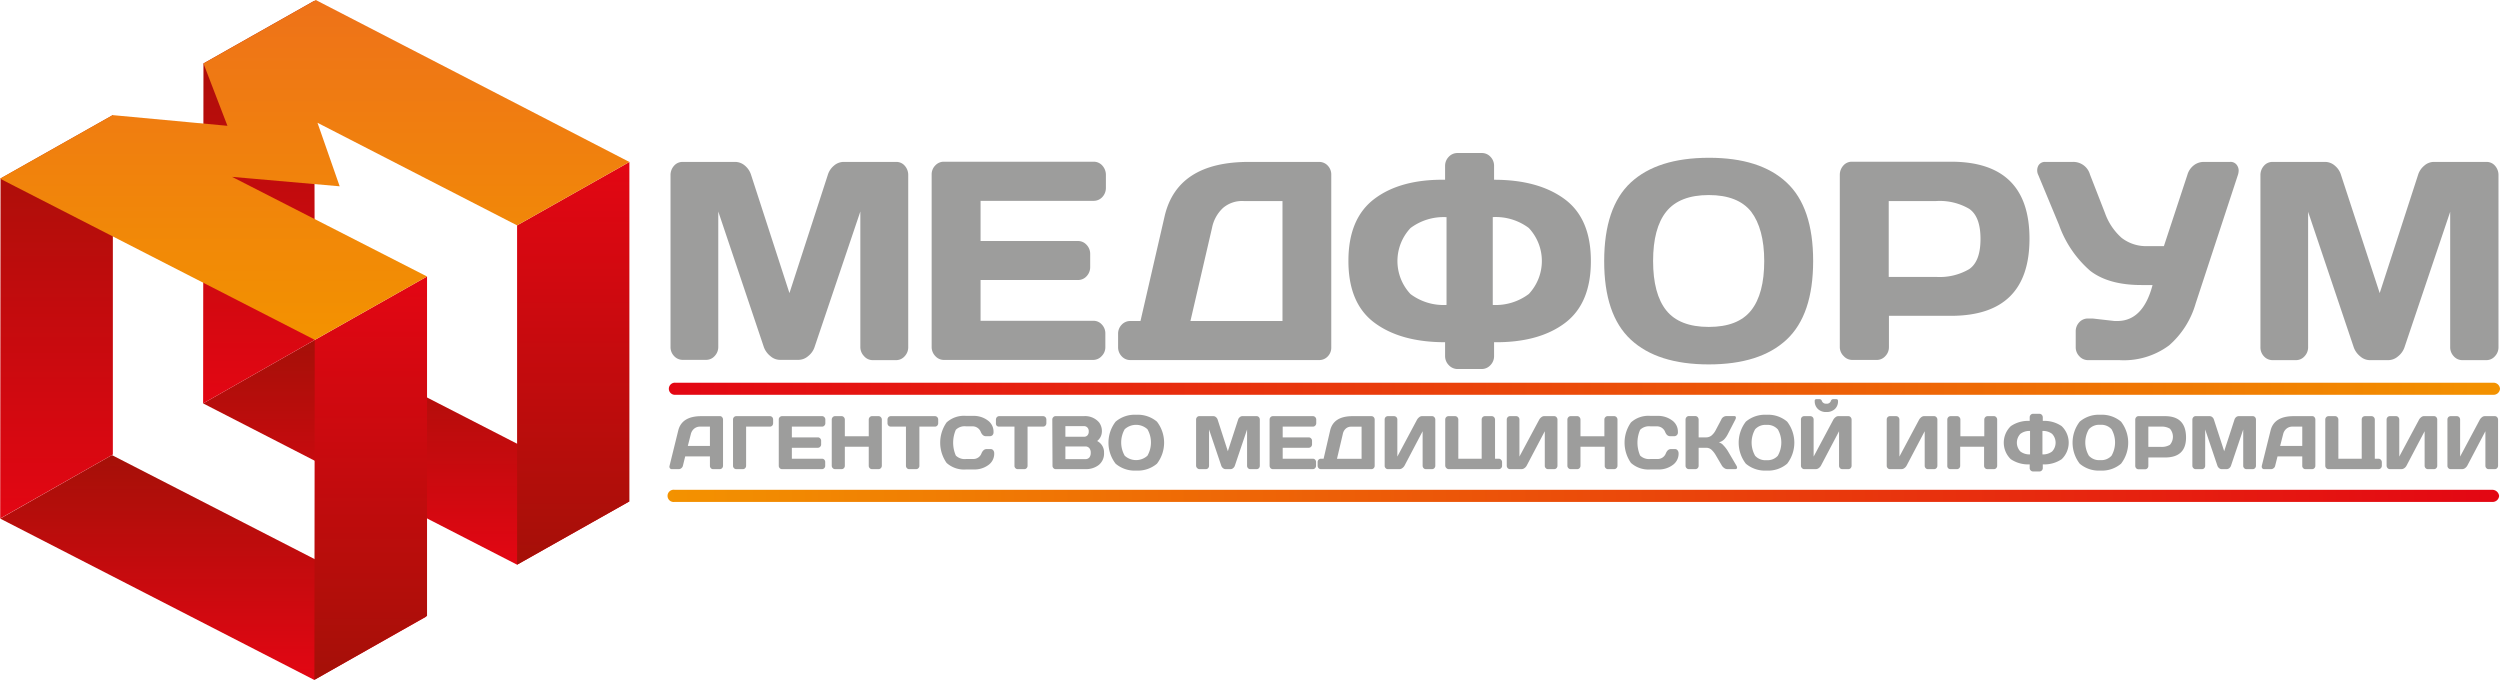 <?xml version="1.0" encoding="UTF-8"?> <svg xmlns="http://www.w3.org/2000/svg" xmlns:xlink="http://www.w3.org/1999/xlink" id="Слой_1" data-name="Слой 1" viewBox="0 0 362.85 98.68"> <defs> <style>.cls-1{fill:url(#linear-gradient);}.cls-2{fill:url(#linear-gradient-2);}.cls-3{fill:url(#linear-gradient-3);}.cls-4{fill:url(#linear-gradient-4);}.cls-5{fill:url(#linear-gradient-5);}.cls-6{fill:url(#linear-gradient-6);}.cls-7{fill:none;stroke:#1d1d1b;stroke-miterlimit:10;}.cls-8{fill:url(#linear-gradient-7);}.cls-9{fill:url(#linear-gradient-8);}.cls-10{fill:#9d9d9c;}.cls-11{fill:url(#linear-gradient-9);}.cls-12{fill:url(#linear-gradient-10);}</style> <linearGradient id="linear-gradient" x1="60.41" y1="81.96" x2="60.41" y2="49.33" gradientUnits="userSpaceOnUse"> <stop offset="0" stop-color="#e30613"></stop> <stop offset="1" stop-color="#a51008"></stop> </linearGradient> <linearGradient id="linear-gradient-2" x1="30.96" y1="98.68" x2="30.96" y2="66.05" xlink:href="#linear-gradient"></linearGradient> <linearGradient id="linear-gradient-3" x1="37.59" y1="58.55" x2="37.59" y2="0.13" xlink:href="#linear-gradient"></linearGradient> <linearGradient id="linear-gradient-4" x1="22.81" y1="98.68" x2="22.81" y2="75.27" xlink:href="#linear-gradient"></linearGradient> <linearGradient id="linear-gradient-5" x1="83.2" y1="81.96" x2="83.2" y2="23.51" gradientUnits="userSpaceOnUse"> <stop offset="0" stop-color="#a51008"></stop> <stop offset="1" stop-color="#e30613"></stop> </linearGradient> <linearGradient id="linear-gradient-6" x1="53.8" y1="98.68" x2="53.8" y2="40.13" xlink:href="#linear-gradient-5"></linearGradient> <linearGradient id="linear-gradient-7" x1="8.2" y1="75.25" x2="8.2" y2="16.71" xlink:href="#linear-gradient"></linearGradient> <linearGradient id="linear-gradient-8" x1="45.67" y1="49.33" x2="45.67" gradientUnits="userSpaceOnUse"> <stop offset="0" stop-color="#f39200"></stop> <stop offset="1" stop-color="#ee7219"></stop> </linearGradient> <linearGradient id="linear-gradient-9" x1="208.66" y1="354.75" x2="474.46" y2="354.75" gradientUnits="userSpaceOnUse"> <stop offset="0" stop-color="#e30613"></stop> <stop offset="1" stop-color="#f39200"></stop> </linearGradient> <linearGradient id="linear-gradient-10" x1="208.52" y1="370.3" x2="474.33" y2="370.3" gradientUnits="userSpaceOnUse"> <stop offset="0" stop-color="#f39200"></stop> <stop offset="1" stop-color="#e30613"></stop> </linearGradient> </defs> <polygon class="cls-1" points="91.35 72.77 75.05 81.96 29.48 58.55 45.69 49.33 91.35 72.77"></polygon> <polyline class="cls-2" points="0.03 75.27 16.24 66.05 61.9 89.48 45.6 98.68"></polyline> <polyline class="cls-3" points="29.53 9.21 45.6 0.13 45.69 49.33 29.48 58.55"></polyline> <line class="cls-4" x1="45.6" y1="98.68" x2="0.03" y2="75.27"></line> <polygon class="cls-5" points="91.35 72.77 75.05 81.96 75.05 32.71 91.35 23.51 91.35 72.77"></polygon> <polyline class="cls-6" points="45.63 98.68 45.68 49.34 61.98 40.13 61.98 89.39 45.63 98.68"></polyline> <path class="cls-7" d="M186.66,331" transform="translate(-111.61 -298.33)"></path> <path class="cls-7" d="M173.59,338.46" transform="translate(-111.61 -298.33)"></path> <path class="cls-7" d="M144.77,316.59" transform="translate(-111.61 -298.33)"></path> <path class="cls-7" d="M128.11,315" transform="translate(-111.61 -298.33)"></path> <path class="cls-7" d="M141.14,307.53" transform="translate(-111.61 -298.33)"></path> <path class="cls-7" d="M144.77,316.59" transform="translate(-111.61 -298.33)"></path> <path class="cls-7" d="M161.07,325.37" transform="translate(-111.61 -298.33)"></path> <path class="cls-7" d="M144.41,323.81" transform="translate(-111.61 -298.33)"></path> <path class="cls-7" d="M157.44,316.31" transform="translate(-111.61 -298.33)"></path> <path class="cls-7" d="M161.07,325.37" transform="translate(-111.61 -298.33)"></path> <polyline class="cls-8" points="0.08 25.91 16.38 16.71 16.38 65.97 0.03 75.25"></polyline> <polyline class="cls-9" points="0 25.93 45.69 49.33 61.98 40.13 33.68 25.67 49.3 27.04 46.08 17.82 75.05 32.71 91.35 23.51 45.83 0 34.11 6.62 29.53 9.21 33.01 18.26 16.35 16.71 16.35 16.71 0 25.93"></polyline> <path class="cls-10" d="M208.79,365.93l1.26-5.11c.34-1.39,1.46-2.09,3.35-2.09h2.71a.37.37,0,0,1,.31.15.51.51,0,0,1,.13.35v6.7a.48.48,0,0,1-.14.35.45.45,0,0,1-.34.14h-.95a.42.42,0,0,1-.34-.14.48.48,0,0,1-.13-.36v-1.35h-3.59l-.33,1.35a.63.63,0,0,1-.23.36.55.55,0,0,1-.37.14h-1a.32.32,0,0,1-.28-.12.35.35,0,0,1-.08-.21A.41.41,0,0,1,208.79,365.93Zm2.65-2.88h3.21v-2.8h-1.44a1.32,1.32,0,0,0-.84.29,1.45,1.45,0,0,0-.49.79Z" transform="translate(-111.61 -298.33)"></path> <path class="cls-10" d="M218,365.93v-6.69a.49.49,0,0,1,.14-.37.46.46,0,0,1,.34-.14h4.87a.46.46,0,0,1,.34.14.52.52,0,0,1,.13.37v.5a.52.52,0,0,1-.13.37.46.46,0,0,1-.34.14h-3.45v5.68a.48.48,0,0,1-.14.35.42.42,0,0,1-.33.14h-.95a.44.44,0,0,1-.34-.14A.48.48,0,0,1,218,365.93Z" transform="translate(-111.61 -298.33)"></path> <path class="cls-10" d="M224.64,365.91v-6.68a.48.48,0,0,1,.14-.36.48.48,0,0,1,.34-.14h5.81a.43.43,0,0,1,.33.15.48.48,0,0,1,.14.36v.5a.48.48,0,0,1-.14.36.43.43,0,0,1-.33.15h-4.39v1.56h3.78a.43.43,0,0,1,.33.15.46.46,0,0,1,.14.35v.51a.45.45,0,0,1-.14.35.43.43,0,0,1-.33.15h-3.78v1.59h4.38a.42.42,0,0,1,.33.14.49.49,0,0,1,.13.35v.52a.48.48,0,0,1-.14.36.44.44,0,0,1-.34.14h-5.78a.44.44,0,0,1-.34-.14A.49.49,0,0,1,224.64,365.91Z" transform="translate(-111.61 -298.33)"></path> <path class="cls-10" d="M232.33,365.92v-6.68a.52.52,0,0,1,.14-.36.45.45,0,0,1,.35-.15h.94a.43.43,0,0,1,.33.15.52.52,0,0,1,.14.36v2.41h3.47v-2.41a.52.52,0,0,1,.14-.36.45.45,0,0,1,.34-.15h.93a.45.45,0,0,1,.35.15.52.52,0,0,1,.14.36v6.68a.49.49,0,0,1-.15.36.42.42,0,0,1-.34.14h-.93a.44.44,0,0,1-.34-.14.48.48,0,0,1-.14-.35v-2.76h-3.47v2.76a.48.48,0,0,1-.14.35.42.42,0,0,1-.33.14h-.94a.44.44,0,0,1-.34-.14A.49.49,0,0,1,232.33,365.92Z" transform="translate(-111.61 -298.33)"></path> <path class="cls-10" d="M240.42,359.74v-.5a.53.53,0,0,1,.14-.37.48.48,0,0,1,.34-.14h6.4a.46.46,0,0,1,.34.14.53.53,0,0,1,.14.37v.5a.53.53,0,0,1-.14.37.46.46,0,0,1-.34.14h-2.25v5.68a.45.45,0,0,1-.14.35.42.42,0,0,1-.33.14h-1a.42.42,0,0,1-.34-.14.48.48,0,0,1-.14-.35v-5.68H240.9a.48.48,0,0,1-.34-.14A.53.53,0,0,1,240.42,359.74Z" transform="translate(-111.61 -298.33)"></path> <path class="cls-10" d="M249,365.52a5.11,5.11,0,0,1,0-5.88,3.75,3.75,0,0,1,2.81-.95h1.12a3.37,3.37,0,0,1,2,.63,2,2,0,0,1,.88,1.73.59.59,0,0,1-.17.46.56.56,0,0,1-.35.13h-.6c-.3,0-.54-.19-.72-.59a1.27,1.27,0,0,0-1.24-.84h-.89a1.8,1.8,0,0,0-1.5.5,4.68,4.68,0,0,0,0,3.74,1.83,1.83,0,0,0,1.5.5h1a1.25,1.25,0,0,0,1.23-.84c.18-.4.42-.6.73-.6h.6a.45.45,0,0,1,.38.19.67.67,0,0,1,.13.41,2,2,0,0,1-.87,1.73,3.39,3.39,0,0,1-2,.63h-1.23A3.79,3.79,0,0,1,249,365.52Z" transform="translate(-111.61 -298.33)"></path> <path class="cls-10" d="M256.16,359.74v-.5a.53.53,0,0,1,.14-.37.46.46,0,0,1,.34-.14H263a.48.48,0,0,1,.34.14.53.53,0,0,1,.14.37v.5a.53.53,0,0,1-.14.37.48.48,0,0,1-.34.14h-2.25v5.68a.48.48,0,0,1-.14.35.42.42,0,0,1-.34.14h-.95a.42.42,0,0,1-.33-.14.45.45,0,0,1-.14-.35v-5.68h-2.25a.46.46,0,0,1-.34-.14A.53.53,0,0,1,256.16,359.74Z" transform="translate(-111.61 -298.33)"></path> <path class="cls-10" d="M264.34,359.24a.48.48,0,0,1,.14-.36.43.43,0,0,1,.34-.15h4.09a2.66,2.66,0,0,1,2.23.92,2.1,2.1,0,0,1,.4,1.3,1.79,1.79,0,0,1-.69,1.39,1.82,1.82,0,0,1,1,1.71,2.12,2.12,0,0,1-.77,1.77,3,3,0,0,1-1.9.6h-4.33a.42.42,0,0,1-.34-.14.48.48,0,0,1-.14-.36Zm1.9,2.48h2.69a.66.66,0,0,0,.51-.2.79.79,0,0,0,.19-.57.76.76,0,0,0-.19-.56.64.64,0,0,0-.51-.21h-2.69Zm0,3.25h2.88a.75.75,0,0,0,.6-.24,1.08,1.08,0,0,0,.2-.68,1,1,0,0,0-.2-.67.73.73,0,0,0-.6-.25h-2.88Z" transform="translate(-111.61 -298.33)"></path> <path class="cls-10" d="M279.53,365.63a4.3,4.3,0,0,1-3,1,4.26,4.26,0,0,1-3-1,5,5,0,0,1,0-6.1,4.26,4.26,0,0,1,3-1,4.3,4.3,0,0,1,3,1,5,5,0,0,1,0,6.1Zm-1.38-5a2.45,2.45,0,0,0-3.3,0,3.87,3.87,0,0,0,0,3.84,2.45,2.45,0,0,0,3.3,0,3.87,3.87,0,0,0,0-3.84Z" transform="translate(-111.61 -298.33)"></path> <path class="cls-10" d="M285.21,365.91v-6.66a.52.52,0,0,1,.13-.37.43.43,0,0,1,.33-.15h2.06a.57.57,0,0,1,.37.15.79.79,0,0,1,.24.36l1.48,4.58,1.49-4.58a.72.72,0,0,1,.24-.36.55.55,0,0,1,.37-.15H294a.43.43,0,0,1,.33.15.52.52,0,0,1,.13.37v6.66a.52.52,0,0,1-.13.37.45.45,0,0,1-.34.14h-.91a.42.42,0,0,1-.33-.14.49.49,0,0,1-.14-.37v-5.24l-1.78,5.27a.76.76,0,0,1-.25.34.54.54,0,0,1-.37.14h-.72a.55.55,0,0,1-.37-.14.76.76,0,0,1-.25-.34l-1.78-5.27v5.24a.52.52,0,0,1-.13.37.45.45,0,0,1-.34.14h-.91a.42.42,0,0,1-.33-.14A.49.49,0,0,1,285.21,365.91Z" transform="translate(-111.61 -298.33)"></path> <path class="cls-10" d="M295.88,365.91v-6.68a.52.52,0,0,1,.14-.36.49.49,0,0,1,.34-.14h5.81a.46.46,0,0,1,.34.15.52.52,0,0,1,.14.36v.5a.52.52,0,0,1-.14.36.46.46,0,0,1-.34.15h-4.39v1.56h3.78a.46.46,0,0,1,.34.15.5.5,0,0,1,.14.35v.51a.48.48,0,0,1-.14.35.46.46,0,0,1-.34.15h-3.78v1.59h4.38a.42.42,0,0,1,.33.14.49.49,0,0,1,.13.35v.52a.48.48,0,0,1-.14.36.42.42,0,0,1-.33.14h-5.79a.45.45,0,0,1-.34-.14A.53.53,0,0,1,295.88,365.91Z" transform="translate(-111.61 -298.33)"></path> <path class="cls-10" d="M302.85,365.92v-.52a.5.5,0,0,1,.14-.35.44.44,0,0,1,.34-.14h.39l.94-4.07c.32-1.41,1.41-2.11,3.27-2.11h2.72a.46.46,0,0,1,.34.14.52.52,0,0,1,.14.36v6.7a.48.48,0,0,1-.14.35.42.42,0,0,1-.34.14h-7.32a.44.44,0,0,1-.34-.14A.52.52,0,0,1,302.85,365.92Zm2.81-1h3.57v-4.66h-1.5a1.11,1.11,0,0,0-.79.28,1.36,1.36,0,0,0-.43.77Z" transform="translate(-111.61 -298.33)"></path> <path class="cls-10" d="M312.58,365.92v-6.68a.52.52,0,0,1,.13-.37.48.48,0,0,1,.34-.14h.89a.49.49,0,0,1,.34.14.52.52,0,0,1,.14.36v5.37l2.86-5.36a1.22,1.22,0,0,1,.32-.36.63.63,0,0,1,.37-.15h1.49a.43.43,0,0,1,.33.15.52.52,0,0,1,.14.36v6.68a.52.52,0,0,1-.14.36.45.45,0,0,1-.34.14h-.89a.42.42,0,0,1-.33-.14.52.52,0,0,1-.14-.36v-5l-2.63,5a1.13,1.13,0,0,1-.33.36.7.7,0,0,1-.41.14h-1.67a.42.42,0,0,1-.33-.14A.48.48,0,0,1,312.58,365.92Z" transform="translate(-111.61 -298.33)"></path> <path class="cls-10" d="M321.37,365.92v-6.69a.52.52,0,0,1,.14-.36.49.49,0,0,1,.34-.14h.95a.43.43,0,0,1,.33.15.52.52,0,0,1,.14.36v5.67h3.39v-5.68a.52.52,0,0,1,.14-.36.45.45,0,0,1,.33-.14h1a.46.46,0,0,1,.33.15.52.52,0,0,1,.14.36v5.67h.54a.45.45,0,0,1,.34.15.47.47,0,0,1,.14.35v.51a.48.48,0,0,1-.14.36.44.44,0,0,1-.34.14h-7.25a.45.45,0,0,1-.34-.14A.52.52,0,0,1,321.37,365.92Z" transform="translate(-111.61 -298.33)"></path> <path class="cls-10" d="M330.3,365.92v-6.68a.53.53,0,0,1,.14-.37.46.46,0,0,1,.34-.14h.89a.45.45,0,0,1,.33.14.48.48,0,0,1,.14.36v5.37l2.87-5.36a1.1,1.1,0,0,1,.32-.36.63.63,0,0,1,.37-.15h1.49a.43.43,0,0,1,.33.15.52.52,0,0,1,.14.36v6.68a.52.52,0,0,1-.14.36.45.45,0,0,1-.34.14h-.89a.42.42,0,0,1-.33-.14.48.48,0,0,1-.14-.36v-5l-2.63,5a1.13,1.13,0,0,1-.33.36.7.7,0,0,1-.41.14h-1.67a.45.45,0,0,1-.34-.14A.52.52,0,0,1,330.3,365.92Z" transform="translate(-111.61 -298.33)"></path> <path class="cls-10" d="M339.1,365.92v-6.68a.52.52,0,0,1,.14-.36.45.45,0,0,1,.35-.15h.94a.43.43,0,0,1,.33.15.52.52,0,0,1,.14.36v2.41h3.47v-2.41a.48.48,0,0,1,.14-.36.43.43,0,0,1,.34-.15h.93a.45.45,0,0,1,.35.15.52.52,0,0,1,.14.36v6.68a.49.49,0,0,1-.15.36.44.44,0,0,1-.34.14H345a.42.42,0,0,1-.34-.14.45.45,0,0,1-.14-.35v-2.76H341v2.76a.48.48,0,0,1-.14.35.42.42,0,0,1-.33.14h-.94a.44.44,0,0,1-.34-.14A.49.49,0,0,1,339.1,365.92Z" transform="translate(-111.61 -298.33)"></path> <path class="cls-10" d="M348.33,365.52a5.11,5.11,0,0,1,0-5.88,3.76,3.76,0,0,1,2.81-.95h1.12a3.4,3.4,0,0,1,2,.63,2,2,0,0,1,.88,1.73.53.53,0,0,1-.52.59h-.6c-.31,0-.55-.19-.72-.59a1.27,1.27,0,0,0-1.24-.84h-.9a1.83,1.83,0,0,0-1.5.5,4.68,4.68,0,0,0,0,3.74,1.86,1.86,0,0,0,1.5.5h1a1.27,1.27,0,0,0,1.24-.84q.26-.6.72-.6h.6a.44.44,0,0,1,.38.19.68.68,0,0,1,.14.41,2,2,0,0,1-.88,1.73,3.37,3.37,0,0,1-2,.63h-1.23A3.8,3.8,0,0,1,348.33,365.52Z" transform="translate(-111.61 -298.33)"></path> <path class="cls-10" d="M363.73,366.19c0,.15-.09.23-.27.23h-1.15a.75.75,0,0,1-.42-.14,1.23,1.23,0,0,1-.36-.36l-.88-1.5a3.49,3.49,0,0,0-.64-.82,1.15,1.15,0,0,0-.78-.28h-1.08v2.61a.48.48,0,0,1-.14.35.44.44,0,0,1-.34.14h-.95a.43.43,0,0,1-.33-.15.48.48,0,0,1-.14-.36v-6.67a.52.52,0,0,1,.14-.37.43.43,0,0,1,.33-.15h.95a.45.45,0,0,1,.34.15.57.57,0,0,1,.14.37v2.57h1.08a1.24,1.24,0,0,0,.78-.26,2.54,2.54,0,0,0,.64-.83l.78-1.48a.82.82,0,0,1,.72-.52h1.17c.16,0,.24.07.24.22a.67.67,0,0,1-.09.3l-1.09,2.11a3.27,3.27,0,0,1-.53.76,1.6,1.6,0,0,1-.77.42,1.39,1.39,0,0,1,.68.45,4.76,4.76,0,0,1,.62.8l1.26,2.14A.54.54,0,0,1,363.73,366.19Z" transform="translate(-111.61 -298.33)"></path> <path class="cls-10" d="M371,365.63a4.26,4.26,0,0,1-3,1,4.3,4.3,0,0,1-3-1,5,5,0,0,1,0-6.1,4.3,4.3,0,0,1,3-1,4.26,4.26,0,0,1,3,1,5,5,0,0,1,0,6.1Zm-1.38-5A2,2,0,0,0,368,360a2,2,0,0,0-1.65.64,3.87,3.87,0,0,0,0,3.84,2,2,0,0,0,1.65.64,2,2,0,0,0,1.64-.64,3.87,3.87,0,0,0,0-3.84Z" transform="translate(-111.61 -298.33)"></path> <path class="cls-10" d="M373,365.92v-6.68a.52.52,0,0,1,.13-.37.48.48,0,0,1,.34-.14h.89a.49.49,0,0,1,.34.14.52.52,0,0,1,.14.36v5.37l2.86-5.36a1.22,1.22,0,0,1,.32-.36.66.66,0,0,1,.37-.15h1.49a.43.43,0,0,1,.33.15.52.52,0,0,1,.14.36v6.68a.52.52,0,0,1-.14.36.44.44,0,0,1-.34.14H379a.42.42,0,0,1-.33-.14.52.52,0,0,1-.14-.36v-5l-2.63,5a1.13,1.13,0,0,1-.33.36.7.7,0,0,1-.41.14h-1.67a.42.42,0,0,1-.33-.14A.48.48,0,0,1,373,365.92Zm2-9.38a.24.24,0,0,1,.28-.28h.41a.36.36,0,0,1,.35.28.63.63,0,0,0,.65.38.61.61,0,0,0,.65-.38.36.36,0,0,1,.35-.28h.42c.18,0,.27.09.27.28a1.5,1.5,0,0,1-.46,1.16,1.72,1.72,0,0,1-1.23.43,1.68,1.68,0,0,1-1.22-.43A1.51,1.51,0,0,1,375,356.54Z" transform="translate(-111.61 -298.33)"></path> <path class="cls-10" d="M385.45,365.92v-6.68a.52.52,0,0,1,.13-.37.48.48,0,0,1,.34-.14h.89a.49.49,0,0,1,.34.14.52.52,0,0,1,.14.36v5.37l2.86-5.36a1.22,1.22,0,0,1,.32-.36.66.66,0,0,1,.37-.15h1.49a.43.43,0,0,1,.33.15.52.52,0,0,1,.14.36v6.68a.52.52,0,0,1-.14.36.44.44,0,0,1-.34.14h-.89a.42.42,0,0,1-.33-.14.52.52,0,0,1-.14-.36v-5l-2.63,5a1.13,1.13,0,0,1-.33.36.7.7,0,0,1-.41.14h-1.67a.42.42,0,0,1-.33-.14A.48.48,0,0,1,385.45,365.92Z" transform="translate(-111.61 -298.33)"></path> <path class="cls-10" d="M394.24,365.92v-6.68a.52.52,0,0,1,.14-.36.47.47,0,0,1,.35-.15h.94a.43.43,0,0,1,.33.15.48.48,0,0,1,.14.36v2.41h3.47v-2.41a.52.52,0,0,1,.14-.36.46.46,0,0,1,.34-.15H401a.43.43,0,0,1,.34.15.52.52,0,0,1,.14.36v6.68a.52.52,0,0,1-.14.36.45.45,0,0,1-.34.14h-.94a.45.45,0,0,1-.34-.14.48.48,0,0,1-.14-.35v-2.76h-3.47v2.76a.45.45,0,0,1-.14.35.42.42,0,0,1-.33.14h-.94a.45.45,0,0,1-.34-.14A.49.49,0,0,1,394.24,365.92Z" transform="translate(-111.61 -298.33)"></path> <path class="cls-10" d="M406.2,359.42v-.52a.52.52,0,0,1,.14-.36.45.45,0,0,1,.35-.15h.92a.45.45,0,0,1,.35.15.52.52,0,0,1,.14.36v.52a4.45,4.45,0,0,1,2.74.76,3.33,3.33,0,0,1,0,4.8,4.52,4.52,0,0,1-2.74.75v.53a.48.48,0,0,1-.14.35.47.47,0,0,1-.35.15h-.92a.5.5,0,0,1-.49-.5v-.53a4.52,4.52,0,0,1-2.74-.75,3.33,3.33,0,0,1,0-4.8A4.45,4.45,0,0,1,406.2,359.42Zm.05,4.86v-3.4a2.16,2.16,0,0,0-1.4.42,1.86,1.86,0,0,0,0,2.56A2.16,2.16,0,0,0,406.25,364.28Zm1.8,0a2.14,2.14,0,0,0,1.4-.42,1.86,1.86,0,0,0,0-2.56,2.14,2.14,0,0,0-1.4-.42Z" transform="translate(-111.61 -298.33)"></path> <path class="cls-10" d="M419.46,365.63a4.3,4.3,0,0,1-3,1,4.26,4.26,0,0,1-3-1,5,5,0,0,1,0-6.1,4.26,4.26,0,0,1,3-1,4.3,4.3,0,0,1,3,1,5,5,0,0,1,0,6.1Zm-1.38-5a2,2,0,0,0-1.65-.64,2,2,0,0,0-1.64.64,3.8,3.8,0,0,0,0,3.84,2,2,0,0,0,1.64.64,2,2,0,0,0,1.65-.64,3.87,3.87,0,0,0,0-3.84Z" transform="translate(-111.61 -298.33)"></path> <path class="cls-10" d="M421.52,365.92v-6.68a.52.52,0,0,1,.14-.36.43.43,0,0,1,.33-.15h3.85q3,0,3.05,3t-3.05,3h-2.42v1.21a.48.48,0,0,1-.14.36.42.42,0,0,1-.33.14H422a.45.45,0,0,1-.34-.14A.52.52,0,0,1,421.52,365.92Zm1.9-2.73h1.84a2.3,2.3,0,0,0,1.29-.3,1.78,1.78,0,0,0,0-2.34,2.3,2.3,0,0,0-1.29-.3h-1.84Z" transform="translate(-111.61 -298.33)"></path> <path class="cls-10" d="M429.81,365.91v-6.66a.53.53,0,0,1,.14-.37.43.43,0,0,1,.33-.15h2.05a.59.59,0,0,1,.38.15.77.77,0,0,1,.23.36l1.49,4.58,1.49-4.58a.77.77,0,0,1,.23-.36.59.59,0,0,1,.38-.15h2.05a.43.43,0,0,1,.33.15.52.52,0,0,1,.13.37v6.66a.49.49,0,0,1-.14.37.42.42,0,0,1-.33.14h-.91a.42.42,0,0,1-.33-.14.49.49,0,0,1-.14-.37v-5.24l-1.78,5.27a.76.76,0,0,1-.25.34.55.55,0,0,1-.37.14h-.72a.54.54,0,0,1-.37-.14.76.76,0,0,1-.25-.34l-1.78-5.27v5.24a.52.52,0,0,1-.13.37.45.45,0,0,1-.34.14h-.91a.42.42,0,0,1-.33-.14A.5.5,0,0,1,429.81,365.91Z" transform="translate(-111.61 -298.33)"></path> <path class="cls-10" d="M439.89,365.93l1.27-5.11c.34-1.39,1.46-2.09,3.35-2.09h2.71a.37.37,0,0,1,.31.15.51.51,0,0,1,.13.35v6.7a.48.48,0,0,1-.14.35.45.45,0,0,1-.34.14h-.95a.42.42,0,0,1-.34-.14.48.48,0,0,1-.13-.36v-1.35h-3.59l-.34,1.35a.57.57,0,0,1-.22.36.55.55,0,0,1-.37.14h-1a.32.32,0,0,1-.28-.12.35.35,0,0,1-.08-.21A.81.81,0,0,1,439.89,365.93Zm2.66-2.88h3.21v-2.8h-1.44a1.32,1.32,0,0,0-.84.29,1.45,1.45,0,0,0-.49.79Z" transform="translate(-111.61 -298.33)"></path> <path class="cls-10" d="M449.1,365.92v-6.69a.52.52,0,0,1,.14-.36.48.48,0,0,1,.34-.14h.95a.43.43,0,0,1,.33.15.52.52,0,0,1,.14.36v5.67h3.39v-5.68a.52.52,0,0,1,.13-.36.49.49,0,0,1,.34-.14h.95a.46.46,0,0,1,.34.15.52.52,0,0,1,.14.36v5.67h.54a.46.46,0,0,1,.34.15.52.52,0,0,1,.14.35v.51a.52.52,0,0,1-.14.36.45.45,0,0,1-.34.14h-7.25a.44.44,0,0,1-.34-.14A.52.52,0,0,1,449.1,365.92Z" transform="translate(-111.61 -298.33)"></path> <path class="cls-10" d="M458,365.92v-6.68a.53.53,0,0,1,.14-.37.46.46,0,0,1,.34-.14h.89a.45.45,0,0,1,.33.14.52.52,0,0,1,.14.36v5.37l2.87-5.36a1.1,1.1,0,0,1,.32-.36.61.61,0,0,1,.37-.15h1.49a.43.43,0,0,1,.33.15.52.52,0,0,1,.13.36v6.68a.48.48,0,0,1-.14.36.42.42,0,0,1-.33.14H464a.45.45,0,0,1-.34-.14.52.52,0,0,1-.14-.36v-5l-2.63,5a1,1,0,0,1-.32.36.72.72,0,0,1-.41.14h-1.67a.45.45,0,0,1-.34-.14A.52.52,0,0,1,458,365.92Z" transform="translate(-111.61 -298.33)"></path> <path class="cls-10" d="M466.83,365.92v-6.68a.52.52,0,0,1,.13-.37.48.48,0,0,1,.34-.14h.89a.49.49,0,0,1,.34.14.52.52,0,0,1,.14.36v5.37l2.86-5.36a1.22,1.22,0,0,1,.32-.36.66.66,0,0,1,.37-.15h1.49a.43.43,0,0,1,.33.15.52.52,0,0,1,.14.36v6.68a.52.52,0,0,1-.14.36.44.44,0,0,1-.34.14h-.89a.42.42,0,0,1-.33-.14.52.52,0,0,1-.14-.36v-5l-2.63,5a1.13,1.13,0,0,1-.33.36.7.7,0,0,1-.41.14H467.3a.42.42,0,0,1-.33-.14A.48.48,0,0,1,466.83,365.92Z" transform="translate(-111.61 -298.33)"></path> <path class="cls-11" d="M474.46,354.75a.94.94,0,0,1-1,.88H209.66a.88.88,0,1,1,0-1.75h263.8A.94.94,0,0,1,474.46,354.75Z" transform="translate(-111.61 -298.33)"></path> <path class="cls-10" d="M208.93,348.67v-24.9a2,2,0,0,1,.51-1.38,1.62,1.62,0,0,1,1.24-.56h7.67a2.18,2.18,0,0,1,1.4.56,2.84,2.84,0,0,1,.88,1.35l5.56,17.13,5.56-17.13a2.77,2.77,0,0,1,.88-1.35,2.16,2.16,0,0,1,1.4-.56h7.67a1.59,1.59,0,0,1,1.23.56,2,2,0,0,1,.5,1.38v24.9a1.89,1.89,0,0,1-.52,1.37,1.64,1.64,0,0,1-1.25.56h-3.39A1.64,1.64,0,0,1,237,350a1.89,1.89,0,0,1-.52-1.37v-19.6l-6.66,19.72a2.78,2.78,0,0,1-.92,1.27,2.16,2.16,0,0,1-1.39.54h-2.7a2.11,2.11,0,0,1-1.38-.54,3,3,0,0,1-.94-1.27l-6.63-19.72v19.6a1.89,1.89,0,0,1-.52,1.37,1.64,1.64,0,0,1-1.25.56h-3.39a1.68,1.68,0,0,1-1.26-.56A1.85,1.85,0,0,1,208.93,348.67Z" transform="translate(-111.61 -298.33)"></path> <path class="cls-10" d="M246.83,348.67v-25a1.83,1.83,0,0,1,.53-1.33,1.69,1.69,0,0,1,1.26-.54h21.73a1.66,1.66,0,0,1,1.25.56,2,2,0,0,1,.52,1.35v1.88a1.92,1.92,0,0,1-.52,1.34,1.68,1.68,0,0,1-1.25.55H253.93v5.83h14.14a1.66,1.66,0,0,1,1.25.56,1.88,1.88,0,0,1,.52,1.33v1.88a1.91,1.91,0,0,1-.52,1.34,1.65,1.65,0,0,1-1.25.55H253.93v5.92h16.38a1.61,1.61,0,0,1,1.22.54,1.85,1.85,0,0,1,.51,1.32v1.93a1.81,1.81,0,0,1-.53,1.33,1.68,1.68,0,0,1-1.26.56H248.62a1.68,1.68,0,0,1-1.26-.56A1.89,1.89,0,0,1,246.83,348.67Z" transform="translate(-111.61 -298.33)"></path> <path class="cls-10" d="M273.89,348.71v-1.93a1.86,1.86,0,0,1,.52-1.32,1.69,1.69,0,0,1,1.26-.54h1.47l3.5-15.19q1.83-7.91,12.25-7.9h10.17a1.69,1.69,0,0,1,1.26.54,1.86,1.86,0,0,1,.51,1.33v25.05a1.81,1.81,0,0,1-.51,1.31,1.69,1.69,0,0,1-1.26.53H275.67a1.67,1.67,0,0,1-1.26-.55A1.88,1.88,0,0,1,273.89,348.71Zm10.5-3.79h13.36V327.51h-5.63a4.25,4.25,0,0,0-3,1,5.35,5.35,0,0,0-1.6,2.91Z" transform="translate(-111.61 -298.33)"></path> <path class="cls-10" d="M321.35,324.42v-2a1.87,1.87,0,0,1,.53-1.33,1.72,1.72,0,0,1,1.3-.55h3.47a1.69,1.69,0,0,1,1.29.55,1.86,1.86,0,0,1,.52,1.33v2q6.44,0,10.25,2.82t3.8,9q0,6.17-3.8,9T328.46,348v2a1.86,1.86,0,0,1-.54,1.34,1.71,1.71,0,0,1-1.27.55h-3.47a1.73,1.73,0,0,1-1.28-.55,1.87,1.87,0,0,1-.55-1.34v-2q-6.44,0-10.24-2.82t-3.79-9q0-6.15,3.79-9T321.35,324.42Zm.21,18.17V329.85a8,8,0,0,0-5.23,1.58,7,7,0,0,0,0,9.58A8,8,0,0,0,321.56,342.59Zm6.71,0A8,8,0,0,0,333.5,341a7,7,0,0,0,0-9.58,8,8,0,0,0-5.23-1.58Z" transform="translate(-111.61 -298.33)"></path> <path class="cls-10" d="M370.92,347.62q-3.85,3.6-11.3,3.6t-11.32-3.6q-3.87-3.6-3.86-11.41t3.86-11.39q3.87-3.58,11.32-3.59t11.3,3.59q3.85,3.58,3.85,11.39T370.92,347.62Zm-5.15-18.57c-1.27-1.6-3.32-2.41-6.15-2.41s-4.89.81-6.17,2.41-1.91,4-1.91,7.17.64,5.57,1.91,7.16,3.33,2.4,6.17,2.4,4.88-.8,6.15-2.4,1.9-4,1.9-7.16S367,330.66,365.77,329.05Z" transform="translate(-111.61 -298.33)"></path> <path class="cls-10" d="M378.64,348.71v-25a2,2,0,0,1,.51-1.35,1.62,1.62,0,0,1,1.24-.56h14.38q11.4,0,11.4,11.18t-11.4,11.19h-9v4.51a1.84,1.84,0,0,1-.52,1.33,1.64,1.64,0,0,1-1.25.56h-3.54a1.68,1.68,0,0,1-1.26-.56A1.81,1.81,0,0,1,378.64,348.71Zm7.1-10.19h6.88a8.47,8.47,0,0,0,4.8-1.13c1.1-.76,1.64-2.22,1.64-4.38s-.54-3.61-1.64-4.37a8.47,8.47,0,0,0-4.8-1.13h-6.88Z" transform="translate(-111.61 -298.33)"></path> <path class="cls-10" d="M415.35,344.56l3.16.36h.4q3.75,0,5.12-5.22h-1.62q-4.74,0-7.41-2.05a15.8,15.8,0,0,1-4.55-6.69l-3-7.22a1.51,1.51,0,0,1,0-1.36,1.08,1.08,0,0,1,1-.55h4a2.51,2.51,0,0,1,2.5,1.83l2.17,5.57a8.67,8.67,0,0,0,2.42,3.62,5.79,5.79,0,0,0,3.82,1.2h2.32l3.41-10.35a2.66,2.66,0,0,1,.92-1.37,2.35,2.35,0,0,1,1.43-.5h3.81a1.12,1.12,0,0,1,1,.43,1.43,1.43,0,0,1,.28.76,2.25,2.25,0,0,1-.09.64l-6.15,18.71a12.7,12.7,0,0,1-3.86,6.09,11,11,0,0,1-7.22,2.14h-4.54a1.68,1.68,0,0,1-1.26-.56,1.85,1.85,0,0,1-.53-1.33v-2.27a1.89,1.89,0,0,1,.51-1.33,1.67,1.67,0,0,1,1.28-.55Z" transform="translate(-111.61 -298.33)"></path> <path class="cls-10" d="M439.69,348.67v-24.9a2,2,0,0,1,.51-1.38,1.62,1.62,0,0,1,1.24-.56h7.67a2.16,2.16,0,0,1,1.4.56,2.77,2.77,0,0,1,.88,1.35L457,340.87l5.56-17.13a2.79,2.79,0,0,1,.89-1.35,2.11,2.11,0,0,1,1.39-.56h7.67a1.59,1.59,0,0,1,1.23.56,2,2,0,0,1,.5,1.38v24.9a1.89,1.89,0,0,1-.52,1.37,1.64,1.64,0,0,1-1.25.56H469a1.64,1.64,0,0,1-1.25-.56,1.89,1.89,0,0,1-.52-1.37v-19.6l-6.65,19.72a2.88,2.88,0,0,1-.93,1.27,2.16,2.16,0,0,1-1.39.54h-2.7a2.11,2.11,0,0,1-1.38-.54,3,3,0,0,1-.93-1.27l-6.64-19.72v19.6a1.89,1.89,0,0,1-.52,1.37,1.64,1.64,0,0,1-1.25.56h-3.39a1.68,1.68,0,0,1-1.26-.56A1.89,1.89,0,0,1,439.69,348.67Z" transform="translate(-111.61 -298.33)"></path> <path class="cls-12" d="M474.33,370.3a.94.94,0,0,1-1,.88H209.52a.89.89,0,1,1,0-1.76H473.33A1,1,0,0,1,474.33,370.3Z" transform="translate(-111.61 -298.33)"></path> </svg> 